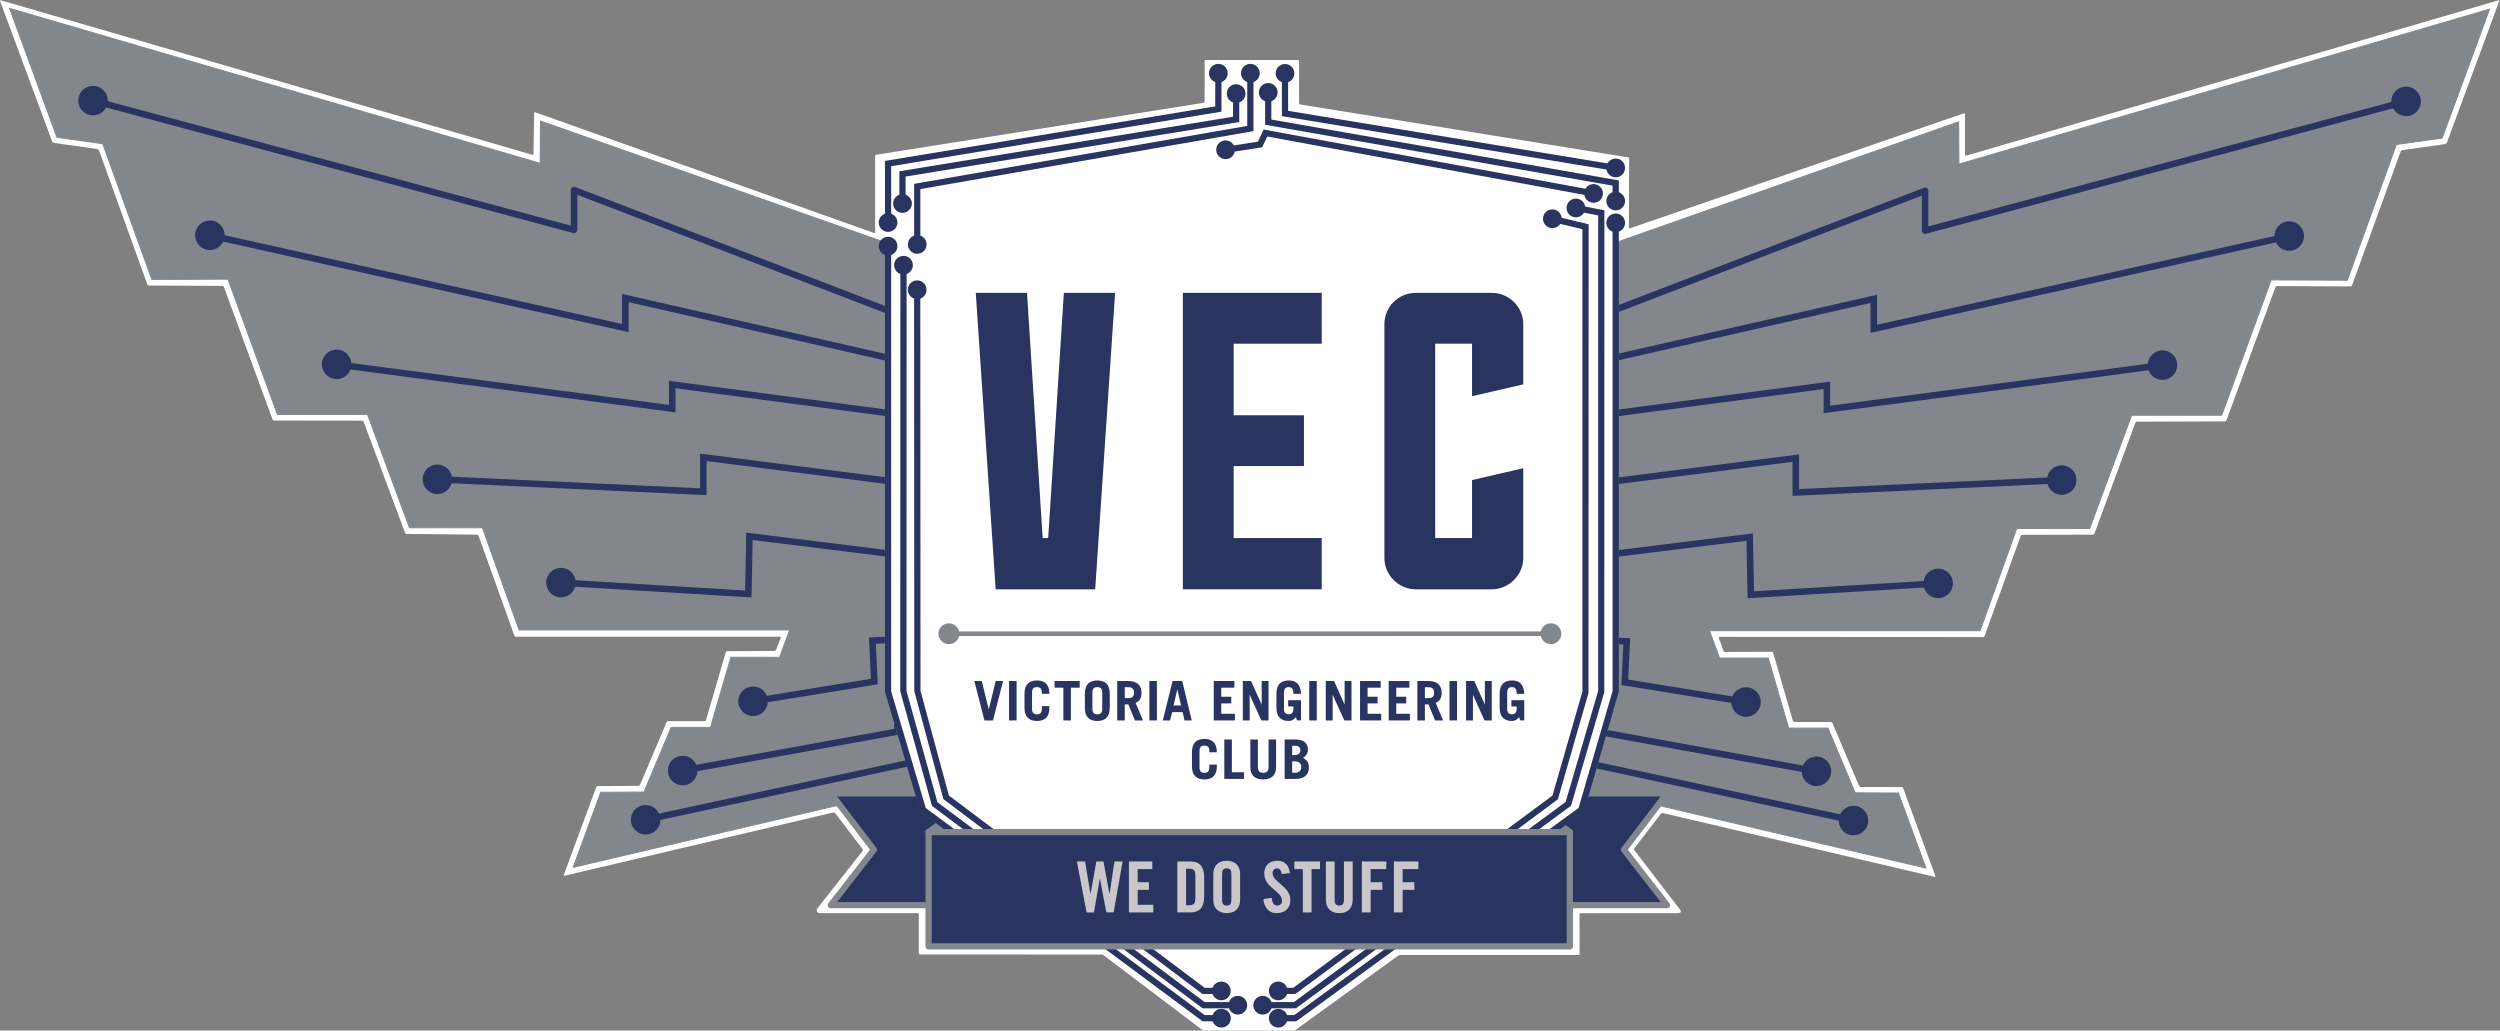 <?xml version="1.0" encoding="UTF-8" standalone="no"?>
<svg
   xmlns:dc="http://purl.org/dc/elements/1.1/"
   xmlns:cc="http://creativecommons.org/ns#"
   xmlns:rdf="http://www.w3.org/1999/02/22-rdf-syntax-ns#"
   xmlns:svg="http://www.w3.org/2000/svg"
   xmlns="http://www.w3.org/2000/svg"
   viewBox="0 0 928.84 382.88"
   height="382.88"
   width="928.84"
   xml:space="preserve"
   id="svg2"
   version="1.1"><rect x="0" y="0" width="928.84" height="382.88" fill="#808080" stroke="none"/><defs
     id="defs6" /><g
     transform="matrix(1.333,0,0,-1.333,0,382.88)"
     id="g10"><g
       transform="scale(0.1)"
       id="g12"><path
         id="path14"
         style="fill:#ffffff;fill-opacity:1;fill-rule:nonzero;stroke:none"
         d="m 4543.17,2236 c -1.71,-0.59 -3.11,0.41 -3.1,2.22 l 0.62,191.84 c 0,1.8 -1.45,3.51 -3.23,3.8 l -913.42,147.3 c -1.79,0.29 -3.24,1.99 -3.24,3.8 l 0.03,116.86 c 0,1.81 -1.47,3.28 -3.28,3.28 H 3361 c -1.81,0 -3.29,-1.47 -3.29,-3.28 l -0.15,-112.28 c 0,-1.81 -1.46,-3.52 -3.24,-3.8 L 2442.44,2441 c -1.79,-0.27 -3.25,-1.98 -3.25,-3.79 v -212.1 c 0,-1.81 -1.39,-2.78 -3.09,-2.18 l -944.18,336.43 c -1.7,0.6 -3.11,-0.37 -3.14,-2.18 l -1.83,-113.96 c -0.03,-1.81 -1.47,-2.87 -3.2,-2.37 L 2.207,2871.49 c -1.734,0.5 -2.637,-0.47 -2.008,-2.17 L 145.445,2477.72 c 0.629,-1.69 2.602,-3.28 4.391,-3.54 l 121.734,-17.39 c 1.789,-0.26 3.746,-1.86 4.364,-3.56 l 134.707,-373.74 c 0.613,-1.7 2.586,-3.09 4.394,-3.1 l 204.61,-0.94 c 1.804,-0.01 3.789,-1.4 4.414,-3.09 l 135.504,-369.05 c 0.625,-1.69 2.605,-3.08 4.414,-3.09 l 245.103,-0.35 c 1.81,0 3.8,-1.38 4.43,-3.08 l 115.47,-309.52 c 0.63,-1.69 2.62,-3.1 4.43,-3.12 l 195.93,-1.97 c 1.81,-0.02 3.78,-1.42 4.39,-3.12 l 99.98,-278.28 c 0.61,-1.7 2.58,-3.09 4.39,-3.09 h 735.93 c 1.8,0 2.74,-1.39 2.09,-3.07 l -13.05,-33.42 c -0.66,-1.67 -2.67,-3.06 -4.48,-3.07 l -131.56,-0.8 c -1.81,-0.01 -3.7,-1.44 -4.2,-3.18 l -54.94,-188.591 c -0.5,-1.739 -2.39,-3.137 -4.2,-3.137 H 1862.5 c -1.81,0 -3.86,-1.371 -4.57,-3.031 l -74.09,-174.403 c -0.71,-1.66 -2.76,-3.019 -4.56,-3.039 l -113.13,-0.687 c -1.8,0 -3.79,-1.403 -4.42,-3.082 l -90.29,-244.442 c -0.62,-1.699 0.3,-2.738 2.06,-2.316 l 749.1,176.398 c 1.76,0.418 4.08,-0.422 5.18,-1.859 l 76.49,-100.289 c 1.09,-1.442 1.07,-3.774 -0.05,-5.192 L 2282.49,345.809 c -1.12,-1.411 -2.92,-3.75 -4.01,-5.188 0,0 -3.48,-4.609 -1.85,-8.59 1.74,-4.269 6.23,-4.652 8.85,-4.793 h 272.11 c 1.81,0 3.28,-1.476 3.28,-3.277 V 215.23 c 0,-1.82 1.48,-3.281 3.29,-3.281 l 505.73,-0.051 c 1.81,0 4.46,-0.886 5.9,-1.98 L 3350.74,1.988 C 3352.18,0.891 3354.83,0 3356.64,0 h 248.68 c 1.8,0 4.47,0.871 5.93,1.93 L 3896.74,208.531 c 1.47,1.047 4.13,1.918 5.94,1.918 h 496.73 c 1.81,0 3.28,1.481 3.27,3.281 l -0.16,110.098 c -0.01,1.813 1.47,3.281 3.28,3.281 l 269.44,0.129 c 1.81,0 4.73,0.313 6.48,0.711 0,0 2.04,0.461 2.95,2.629 0.85,2.031 -0.66,4.281 -0.66,4.281 -1.01,1.5 -2.73,3.903 -3.83,5.332 l -124.95,162.528 c -1.1,1.429 -1.1,3.781 0,5.203 l 74.1,96.5 c 1.1,1.43 3.44,2.258 5.2,1.84 l 757.78,-177.981 c 1.76,-0.41 2.69,0.629 2.06,2.321 l -89.81,245.019 c -0.63,1.699 -2.61,3.078 -4.42,3.078 l -113.97,0.02 c -1.81,0 -3.86,1.351 -4.56,3.019 l -74.11,175.25 c -0.7,1.66 -2.75,3.012 -4.56,3.012 h -101.43 c -1.81,0 -3.69,1.418 -4.2,3.16 l -55.06,189.43 c -0.51,1.74 -2.39,3.15 -4.2,3.15 l -129.87,-0.47 c -1.81,-0.01 -3.79,1.36 -4.42,3.06 l -13.16,35.79 c -0.62,1.69 0.34,3.08 2.15,3.08 l 734.47,-0.48 c 1.81,0 3.78,1.39 4.4,3.09 l 100.46,278.76 c 0.61,1.7 2.58,3.09 4.39,3.1 l 196.89,0.46 c 1.81,0.01 3.79,1.4 4.42,3.09 l 113.93,308.68 c 0.63,1.68 2.61,3.08 4.42,3.09 l 245.11,0.93 c 1.8,0.01 3.78,1.41 4.41,3.1 l 136.58,370.86 c 0.63,1.69 2.61,3.07 4.42,3.07 l 204.6,-0.94 c 1.81,-0.01 3.79,1.38 4.41,3.07 l 135.64,373.27 c 0.62,1.7 2.59,3.29 4.38,3.54 l 119.81,16.92 c 1.79,0.25 3.77,1.84 4.4,3.53 l 146.2,394.98 c 0.63,1.7 -0.27,2.66 -2,2.16 L 5480.13,2438.44 c -1.73,-0.51 -3.14,0.55 -3.14,2.36 v 113.49 c 0,1.81 -1.4,2.8 -3.11,2.21 L 4543.17,2236" /><path
         id="path16"
         style="fill:#82878e;fill-opacity:1;fill-rule:nonzero;stroke:none"
         d="M 2475.24,2193.63 1506.47,2534.9 1505.66,2417 26.785,2848.86 158.863,2489.57 286.367,2471.8 423.32,2093.46 l 212.078,0.87 137.903,-377.14 250.989,0.03 117.05,-315.77 h 203.22 l 102.26,-284.91 H 2201 l -28.05,-76.22 -135.86,0.03 -56.74,-195.362 h -109.56 l -75.94,-180.367 -120.37,-0.562 -76.78,-209.071 798.19,187.043 162.6,21.25 -83.24,280.879 -0.01,1249.47" /><path
         id="path18"
         style="fill:none;stroke:#82878e;stroke-width:2.893;stroke-linecap:butt;stroke-linejoin:miter;stroke-miterlimit:10;stroke-dasharray:none;stroke-opacity:1"
         d="M 2475.24,2193.63 1506.47,2534.9 1505.66,2417 26.785,2848.86 158.863,2489.57 286.367,2471.8 423.32,2093.46 l 212.078,0.87 137.903,-377.14 250.989,0.03 117.05,-315.77 h 203.22 l 102.26,-284.91 H 2201 l -28.05,-76.22 -135.86,0.03 -56.74,-195.362 h -109.56 l -75.94,-180.367 -120.37,-0.562 -76.78,-209.071 798.19,187.043 162.6,21.25 -83.24,280.879 -0.01,1249.47" /><path
         id="path20"
         style="fill:#82878e;fill-opacity:1;fill-rule:nonzero;stroke:none"
         d="m 4421.09,659.309 148.61,-19.399 798.21,-187.039 -76.78,209.07 -120.38,0.547 -75.94,180.383 h -109.56 l -56.74,195.359 -135.86,-0.03 -28.05,76.21 h 754.17 l 102.28,284.91 h 203.2 l 117.05,315.78 251,-0.03 137.91,377.14 212.07,-0.87 136.95,378.34 127.51,17.77 132.07,359.28 -1478.86,-431.85 -0.82,117.9 -955.83,-336.73 V 944.809 l -82.21,-285.5" /><path
         id="path22"
         style="fill:none;stroke:#82878e;stroke-width:2.893;stroke-linecap:butt;stroke-linejoin:miter;stroke-miterlimit:10;stroke-dasharray:none;stroke-opacity:1"
         d="m 4421.09,659.309 148.61,-19.399 798.21,-187.039 -76.78,209.07 -120.38,0.547 -75.94,180.383 h -109.56 l -56.74,195.359 -135.86,-0.03 -28.05,76.21 h 754.17 l 102.28,284.91 h 203.2 l 117.05,315.78 251,-0.03 137.91,377.14 212.07,-0.87 136.95,378.34 127.51,17.77 132.07,359.28 -1478.86,-431.85 -0.82,117.9 -955.83,-336.73 V 944.809 Z" /><path
         id="path24"
         style="fill:#293461;fill-opacity:1;fill-rule:nonzero;stroke:none"
         d="m 4511.98,2022.45 850.38,326.52 c 2.79,1.07 5.97,0.69 8.43,-1 2.48,-1.7 3.95,-4.51 3.95,-7.52 v -99.08 L 6706,2599.11 c 4.86,1.32 9.87,-1.57 11.19,-6.45 1.3,-4.86 -1.58,-9.87 -6.45,-11.17 L 5367.99,2220.66 c -2.76,-0.74 -5.66,-0.17 -7.92,1.57 -2.24,1.72 -3.56,4.4 -3.56,7.24 v 97.71 L 4511.98,2002.9 v 19.55" /><path
         id="path26"
         style="fill:#293461;fill-opacity:1;fill-rule:nonzero;stroke:none"
         d="m 6717.08,2550.02 c 21.94,5.89 34.96,28.47 29.06,50.42 -5.9,21.95 -28.48,34.96 -50.43,29.07 -21.95,-5.9 -34.96,-28.48 -29.06,-50.43 5.89,-21.95 28.47,-34.97 50.43,-29.06" /><path
         id="path28"
         style="fill:#293461;fill-opacity:1;fill-rule:nonzero;stroke:none"
         d="m 4511.98,1887.11 719.84,163.73 v -83.65 l 1148.8,256.58 3.98,-17.81 -1171.02,-261.54 v 83.55 l -701.6,-159.57 v 18.71" /><path
         id="path30"
         style="fill:#293461;fill-opacity:1;fill-rule:nonzero;stroke:none"
         d="m 6389.58,2174.25 c 22.17,4.95 36.14,26.95 31.19,49.14 -4.94,22.18 -26.96,36.15 -49.14,31.2 -22.18,-4.96 -36.15,-26.96 -31.21,-49.15 4.97,-22.18 26.97,-36.14 49.16,-31.19" /><path
         id="path32"
         style="fill:#293461;fill-opacity:1;fill-rule:nonzero;stroke:none"
         d="m 4511.95,1730.92 589.13,77.93 v -67.28 l 927,122.39 2.39,-18.1 -947.62,-125.1 v 67.28 l -570.87,-75.53 -0.03,18.41" /><path
         id="path34"
         style="fill:#293461;fill-opacity:1;fill-rule:nonzero;stroke:none"
         d="m 6032.63,1813.84 c 22.53,2.97 38.39,23.66 35.41,46.19 -2.97,22.53 -23.66,38.39 -46.19,35.41 -22.53,-2.97 -38.39,-23.65 -35.41,-46.18 2.97,-22.54 23.66,-38.4 46.19,-35.42" /><path
         id="path36"
         style="fill:#293461;fill-opacity:1;fill-rule:nonzero;stroke:none"
         d="m 4511.98,1541.79 502.43,64.04 v -96.59 l 733.64,34.23 0.86,-18.23 -752.73,-35.12 v 95 l -484.2,-61.71 v 18.38" /><path
         id="path38"
         style="fill:#293461;fill-opacity:1;fill-rule:nonzero;stroke:none"
         d="m 5748.33,1493.14 c 22.72,1.06 40.27,20.34 39.2,43.04 -1.05,22.7 -20.32,40.25 -43.02,39.19 -22.71,-1.06 -40.25,-20.33 -39.2,-43.03 1.06,-22.7 20.33,-40.26 43.02,-39.2" /><path
         id="path40"
         style="fill:#293461;fill-opacity:1;fill-rule:nonzero;stroke:none"
         d="m 4870.91,1204.91 -3.15,160.12 -355.78,-44.06 v 18.38 l 373.64,46.27 3.17,-161.35 514.79,31.27 1.1,-18.21 -533.77,-32.42" /><path
         id="path42"
         style="fill:#293461;fill-opacity:1;fill-rule:nonzero;stroke:none"
         d="m 5404.58,1205.24 c 22.68,1.38 39.97,20.88 38.58,43.56 -1.38,22.7 -20.89,39.98 -43.57,38.6 -22.69,-1.38 -39.97,-20.9 -38.59,-43.59 1.38,-22.67 20.9,-39.95 43.58,-38.57" /><path
         id="path44"
         style="fill:#293461;fill-opacity:1;fill-rule:nonzero;stroke:none"
         d="m 4867.16,906.27 -348.01,56.609 5.34,113.111 -12.5,0.55 0.01,18.25 31.58,-1.36 -5.45,-115.149 331.97,-53.992 -2.94,-18.019" /><path
         id="path46"
         style="fill:#293461;fill-opacity:1;fill-rule:nonzero;stroke:none"
         d="m 4859.99,874.98 c 22.43,-3.64 43.58,11.59 47.23,34.02 3.65,22.43 -11.58,43.578 -34.01,47.23 -22.43,3.649 -43.59,-11.582 -47.24,-34.011 -3.64,-22.438 11.58,-43.578 34.02,-47.239" /><path
         id="path48"
         style="fill:#293461;fill-opacity:1;fill-rule:nonzero;stroke:none"
         d="m 5063.25,713.18 -587.35,106.601 5.11,17.617 585.5,-106.277 -3.26,-17.941" /><path
         id="path50"
         style="fill:#293461;fill-opacity:1;fill-rule:nonzero;stroke:none"
         d="m 5055.51,682.031 c 22.37,-4.07 43.79,10.77 47.84,33.129 4.06,22.36 -10.78,43.789 -33.14,47.84 -22.36,4.059 -43.79,-10.781 -47.84,-33.141 -4.07,-22.371 10.78,-43.789 33.14,-47.828" /><path
         id="path52"
         style="fill:#293461;fill-opacity:1;fill-rule:nonzero;stroke:none"
         d="m 5166.15,575.91 -716.28,154.488 5.09,17.551 715.03,-154.211 -3.84,-17.828" /><path
         id="path54"
         style="fill:#293461;fill-opacity:1;fill-rule:nonzero;stroke:none"
         d="m 5157.38,545.031 c 22.21,-4.801 44.11,9.34 48.9,31.547 4.8,22.211 -9.33,44.121 -31.55,48.902 -22.23,4.801 -44.12,-9.332 -48.91,-31.539 -4.79,-22.222 9.34,-44.121 31.56,-48.91" /><path
         id="path56"
         style="fill:#293461;fill-opacity:1;fill-rule:nonzero;stroke:none"
         d="M 2466.59,2000.05 1609.1,2329.3 v -97.71 c 0,-2.84 -1.33,-5.51 -3.57,-7.23 -2.24,-1.73 -5.17,-2.31 -7.91,-1.58 L 254.855,2583.61 c -4.859,1.3 -7.742,6.31 -6.441,11.18 1.309,4.87 6.313,7.75 11.188,6.43 L 1590.86,2243.49 v 99.09 c 0,3.01 1.48,5.81 3.95,7.52 2.48,1.7 5.66,2.06 8.43,0.99 l 863.3,-331.48 0.05,-19.56" /><path
         id="path58"
         style="fill:#293461;fill-opacity:1;fill-rule:nonzero;stroke:none"
         d="m 269.895,2631.64 c -21.957,5.89 -44.536,-7.12 -50.43,-29.07 -5.902,-21.96 7.117,-44.54 29.058,-50.43 21.957,-5.9 44.536,7.11 50.43,29.06 5.902,21.95 -7.117,44.53 -29.058,50.44" /><path
         id="path60"
         style="fill:#293461;fill-opacity:1;fill-rule:nonzero;stroke:none"
         d="m 2466.63,1867.57 -714.61,162.53 v -83.55 L 581,2208.09 l 3.98,17.81 1148.8,-256.58 v 83.64 l 732.73,-166.65 0.12,-18.74" /><path
         id="path62"
         style="fill:#293461;fill-opacity:1;fill-rule:nonzero;stroke:none"
         d="m 593.977,2256.71 c -22.184,4.95 -44.196,-9.01 -49.149,-31.2 -4.945,-22.18 9.02,-44.18 31.203,-49.13 22.176,-4.96 44.18,9.01 49.129,31.19 4.961,22.18 -9.004,44.19 -31.183,49.14" /><path
         id="path64"
         style="fill:#293461;fill-opacity:1;fill-rule:nonzero;stroke:none"
         d="m 2466.62,1712.92 -583.86,77.24 v -67.28 l -947.643,125.11 2.395,18.09 927.008,-122.38 v 67.28 l 602.14,-79.66 -0.04,-18.4" /><path
         id="path66"
         style="fill:#293461;fill-opacity:1;fill-rule:nonzero;stroke:none"
         d="m 943.75,1897.57 c -22.535,2.98 -43.223,-12.88 -46.195,-35.42 -2.969,-22.53 12.879,-43.21 35.414,-46.18 22.535,-2.98 43.222,12.88 46.195,35.41 2.969,22.53 -12.887,43.21 -35.414,46.19" /><path
         id="path68"
         style="fill:#293461;fill-opacity:1;fill-rule:nonzero;stroke:none"
         d="m 2466.56,1523.87 -497.13,63.37 v -95 l -752.75,35.12 0.86,18.23 733.65,-34.23 v 96.6 l 515.35,-65.7 0.02,-18.39" /><path
         id="path70"
         style="fill:#293461;fill-opacity:1;fill-rule:nonzero;stroke:none"
         d="m 1221.09,1577.49 c -22.7,1.06 -41.96,-16.49 -43.03,-39.19 -1.06,-22.7 16.5,-41.97 39.2,-43.03 22.71,-1.06 41.97,16.49 43.03,39.19 1.05,22.71 -16.5,41.98 -39.2,43.03" /><path
         id="path72"
         style="fill:#293461;fill-opacity:1;fill-rule:nonzero;stroke:none"
         d="m 2094.69,1207.04 -533.78,32.41 1.11,18.22 514.79,-31.27 3.18,161.34 386.61,-47.88 -0.04,-18.37 -368.72,45.66 -3.15,-160.11" /><path
         id="path74"
         style="fill:#293461;fill-opacity:1;fill-rule:nonzero;stroke:none"
         d="m 1566.01,1289.53 c -22.68,1.37 -42.19,-15.9 -43.57,-38.6 -1.38,-22.69 15.89,-42.19 38.59,-43.57 22.68,-1.38 42.19,15.9 43.57,38.57 1.38,22.7 -15.9,42.21 -38.59,43.6" /><path
         id="path76"
         style="fill:#293461;fill-opacity:1;fill-rule:nonzero;stroke:none"
         d="m 2098.44,908.398 -2.94,18.012 331.97,53.988 -5.45,115.162 44.56,1.91 v -18.26 l -25.46,-1.09 5.33,-113.108 -348.01,-56.614" /><path
         id="path78"
         style="fill:#293461;fill-opacity:1;fill-rule:nonzero;stroke:none"
         d="m 2092.39,958.352 c -22.43,-3.653 -37.66,-24.801 -34.01,-47.223 3.65,-22.43 24.8,-37.668 47.23,-34.02 22.43,3.653 37.67,24.801 34.01,47.243 -3.64,22.418 -24.8,37.66 -47.23,34" /><path
         id="path80"
         style="fill:#293461;fill-opacity:1;fill-rule:nonzero;stroke:none"
         d="m 1902.34,715.301 -3.25,17.937 592.76,107.59 v 17.641 l 10.14,-34.34 -599.65,-108.828" /><path
         id="path82"
         style="fill:#293461;fill-opacity:1;fill-rule:nonzero;stroke:none"
         d="m 1895.39,765.129 c -22.36,-4.059 -37.2,-25.488 -33.14,-47.848 4.05,-22.351 25.48,-37.191 47.84,-33.14 22.36,4.058 37.21,25.48 33.16,47.847 -4.08,22.364 -25.5,37.192 -47.86,33.141" /><path
         id="path84"
         style="fill:#293461;fill-opacity:1;fill-rule:nonzero;stroke:none"
         d="m 1799.45,578.039 -3.84,17.832 727.47,156.899 5.18,-17.54 -728.81,-157.191" /><path
         id="path86"
         style="fill:#293461;fill-opacity:1;fill-rule:nonzero;stroke:none"
         d="m 1790.88,627.609 c -22.23,-4.789 -36.35,-26.691 -31.56,-48.91 4.79,-22.211 26.69,-36.34 48.9,-31.551 22.22,4.801 36.36,26.692 31.57,48.911 -4.8,22.222 -26.7,36.339 -48.91,31.55" /><path
         id="path88"
         style="fill:#293461;fill-opacity:1;fill-rule:nonzero;stroke:none"
         d="m 2315.73,349.449 119.9,154.492 -119.9,157.207 h 244.24 l 13.65,-46.078 82.26,-62.199 78.42,0.18 V 349.449 h -418.57" /><path
         id="path90"
         style="fill:none;stroke:#82878e;stroke-width:17.357;stroke-linecap:round;stroke-linejoin:round;stroke-miterlimit:4;stroke-dasharray:none;stroke-opacity:1"
         d="m 2315.73,349.449 119.9,154.492 -119.9,157.207 h 244.24 l 13.65,-46.078 82.26,-62.199 78.42,0.18 V 349.449 Z" /><path
         id="path92"
         style="fill:#82878e;fill-opacity:1;fill-rule:nonzero;stroke:none"
         d="m 2588.04,552.871 34.8,25.66 33.04,-25.66 h -67.84" /><path
         id="path94"
         style="fill:none;stroke:#82878e;stroke-width:17.357;stroke-linecap:round;stroke-linejoin:round;stroke-miterlimit:4;stroke-dasharray:none;stroke-opacity:1"
         d="m 2588.04,552.871 34.8,25.66 33.04,-25.66 h -67.84" /><path
         id="path96"
         style="fill:#293461;fill-opacity:1;fill-rule:nonzero;stroke:none"
         d="m 4646.21,349.449 -119.9,154.492 119.9,157.207 h -224.6 l -17.45,-44.91 -82.03,-63.367 h -93.19 l -1.29,-203.422 h 418.56" /><path
         id="path98"
         style="fill:none;stroke:#82878e;stroke-width:17.357;stroke-linecap:round;stroke-linejoin:round;stroke-miterlimit:4;stroke-dasharray:none;stroke-opacity:1"
         d="m 4646.21,349.449 -119.9,154.492 119.9,157.207 h -224.6 l -17.45,-44.91 -82.03,-63.367 h -93.19 l -1.29,-203.422 z" /><path
         id="path100"
         style="fill:#82878e;fill-opacity:1;fill-rule:nonzero;stroke:none"
         d="m 4375.77,552.871 -26.32,19.41 -27.32,-19.41 h 53.64" /><path
         id="path102"
         style="fill:none;stroke:#82878e;stroke-width:17.357;stroke-linecap:round;stroke-linejoin:round;stroke-miterlimit:4;stroke-dasharray:none;stroke-opacity:1"
         d="m 4375.77,552.871 -26.32,19.41 -27.32,-19.41 h 53.64" /><path
         id="path104"
         style="fill:#ffffff;fill-opacity:1;fill-rule:nonzero;stroke:none"
         d="m 2475.25,2416.46 920.58,152.05 v 99.33 h 185.76 v -111.9 l 870.27,-147.46 51.44,-8.7 V 2277.31 923.961 L 4407.36,615.09 3610.13,34.371 h -259.32 l -778.06,580.719 -97.5,329.07 v 1472.3" /><path
         id="path106"
         style="fill:#293461;fill-opacity:1;fill-rule:nonzero;stroke:none"
         d="m 2524.09,2303.8 h -17.36 v 91.17 l 929.98,151.98 v 65.8 h 17.36 v -80.54 l -929.98,-151.99 v -76.42" /><path
         id="path108"
         style="fill:#293461;fill-opacity:1;fill-rule:nonzero;stroke:none"
         d="m 2541.52,2305.11 c 0,-14.41 -11.69,-26.1 -26.1,-26.1 -14.42,0 -26.11,11.69 -26.11,26.1 0,14.41 11.69,26.1 26.11,26.1 14.41,0 26.1,-11.69 26.1,-26.1" /><path
         id="path110"
         style="fill:#293461;fill-opacity:1;fill-rule:nonzero;stroke:none"
         d="m 3471.5,2611.45 c 0,14.41 -11.69,26.1 -26.11,26.1 -14.42,0 -26.1,-11.69 -26.1,-26.1 0,-14.41 11.68,-26.1 26.1,-26.1 14.42,0 26.11,11.69 26.11,26.1" /><path
         id="path112"
         style="fill:#293461;fill-opacity:1;fill-rule:nonzero;stroke:none"
         d="m 2565.21,2189.79 h -17.35 v 170.14 l 928.5,161.48 v 148.14 h 17.37 v -162.74 l -928.52,-161.47 v -155.55" /><path
         id="path114"
         style="fill:#293461;fill-opacity:1;fill-rule:nonzero;stroke:none"
         d="m 3458.94,2668.24 c 0,14.42 11.69,26.1 26.1,26.1 14.42,0 26.11,-11.68 26.11,-26.1 0,-14.41 -11.69,-26.1 -26.11,-26.1 -14.41,0 -26.1,11.69 -26.1,26.1" /><path
         id="path116"
         style="fill:#293461;fill-opacity:1;fill-rule:nonzero;stroke:none"
         d="m 2530.43,2191.09 c 0,-14.41 11.68,-26.11 26.1,-26.11 14.42,0 26.11,11.7 26.11,26.11 0,14.41 -11.69,26.1 -26.11,26.1 -14.42,0 -26.1,-11.69 -26.1,-26.1" /><path
         id="path118"
         style="fill:#293461;fill-opacity:1;fill-rule:nonzero;stroke:none"
         d="m 4501.88,2395.69 -928.96,152.89 v 119.26 h 17.35 v -104.53 l 914.44,-150.49 -2.83,-17.13" /><path
         id="path120"
         style="fill:#293461;fill-opacity:1;fill-rule:nonzero;stroke:none"
         d="m 4507.53,2430.02 c 14.23,-2.36 23.86,-15.78 21.52,-30 -2.34,-14.23 -15.76,-23.86 -29.99,-21.52 -14.23,2.34 -23.85,15.77 -21.52,29.99 2.35,14.23 15.77,23.86 29.99,21.53" /><path
         id="path122"
         style="fill:#293461;fill-opacity:1;fill-rule:nonzero;stroke:none"
         d="m 3607.69,2667.84 c 0,14.41 -11.68,26.1 -26.1,26.1 -14.42,0 -26.11,-11.69 -26.11,-26.1 0,-14.42 11.69,-26.11 26.11,-26.11 14.42,0 26.1,11.69 26.1,26.11" /><path
         id="path124"
         style="fill:#293461;fill-opacity:1;fill-rule:nonzero;stroke:none"
         d="m 2483.93,2250.79 h -17.35 v 173.03 l 920.57,152.05 v 93.68 h 17.36 V 2561.14 L 2483.93,2409.1 v -158.31" /><path
         id="path126"
         style="fill:#293461;fill-opacity:1;fill-rule:nonzero;stroke:none"
         d="m 2501.36,2252.09 c 0,-14.41 -11.69,-26.11 -26.11,-26.11 -14.42,0 -26.1,11.7 -26.1,26.11 0,14.41 11.68,26.1 26.1,26.1 14.42,0 26.11,-11.69 26.11,-26.1" /><path
         id="path128"
         style="fill:#293461;fill-opacity:1;fill-rule:nonzero;stroke:none"
         d="m 3421.93,2668.24 c 0,14.42 -11.68,26.1 -26.1,26.1 -14.42,0 -26.1,-11.68 -26.1,-26.1 0,-14.41 11.68,-26.1 26.1,-26.1 14.42,0 26.1,11.69 26.1,26.1" /><path
         id="path130"
         style="fill:#293461;fill-opacity:1;fill-rule:nonzero;stroke:none"
         d="m 3450.12,61.891 h -98.27 l -2.31,1.738 -751.81,562.351 -88.53,319.5 0.36,1187.67 h 17.36 L 2526.56,946.672 2612.88,636.328 3357.61,79.25 h 92.51 V 61.891" /><path
         id="path132"
         style="fill:#293461;fill-opacity:1;fill-rule:nonzero;stroke:none"
         d="m 2492.13,2133.15 c 0,14.42 11.7,26.11 26.12,26.1 14.41,-0.01 26.09,-11.7 26.09,-26.11 0,-14.42 -11.69,-26.1 -26.11,-26.09 -14.41,0 -26.1,11.69 -26.1,26.1" /><path
         id="path134"
         style="fill:#293461;fill-opacity:1;fill-rule:nonzero;stroke:none"
         d="m 3450.12,44.469 c 14.42,0 26.1,11.691 26.1,26.102 0,14.418 -11.68,26.102 -26.1,26.102 -14.42,0 -26.11,-11.684 -26.11,-26.102 0,-14.41 11.69,-26.102 26.11,-26.102" /><path
         id="path136"
         style="fill:#293461;fill-opacity:1;fill-rule:nonzero;stroke:none"
         d="m 3404.46,25.691 h -52.59 l -2.31,1.707 -784.32,582.454 -0.81,2.777 -36.18,122.59 -5.15,17.453 -21.1,71.476 -10.12,34.321 -25.3,85.691 v 135.05 18.26 224.02 18.37 184.01 18.38 170.68 18.4 136.25 18.71 113.76 19.55 166.69 h 17.35 V 945.422 L 2580.25,620.328 3357.6,43.039 h 46.86 V 25.691" /><path
         id="path138"
         style="fill:#293461;fill-opacity:1;fill-rule:nonzero;stroke:none"
         d="m 2449.15,2186.29 c 0,14.41 11.68,26.1 26.1,26.1 14.42,0 26.11,-11.69 26.11,-26.1 0,-14.41 -11.69,-26.1 -26.11,-26.1 -14.42,0 -26.1,11.69 -26.1,26.1" /><path
         id="path140"
         style="fill:#293461;fill-opacity:1;fill-rule:nonzero;stroke:none"
         d="m 3404.46,8.27 c 14.42,0 26.11,11.68 26.11,26.102 0,14.41 -11.69,26.098 -26.11,26.098 -14.42,0 -26.1,-11.688 -26.1,-26.098 0,-14.422 11.68,-26.102 26.1,-26.102" /><path
         id="path142"
         style="fill:#293461;fill-opacity:1;fill-rule:nonzero;stroke:none"
         d="m 4511.98,2312.02 h -17.37 v 42.84 l -968.43,169.66 v 90.29 h 17.35 v -75.71 l 968.45,-169.66 v -57.42" /><path
         id="path144"
         style="fill:#293461;fill-opacity:1;fill-rule:nonzero;stroke:none"
         d="m 4529.4,2312.02 c 0,-14.41 -11.68,-26.1 -26.1,-26.1 -14.42,0 -26.11,11.69 -26.11,26.1 0,14.42 11.69,26.11 26.11,26.11 14.42,0 26.1,-11.69 26.1,-26.11" /><path
         id="path146"
         style="fill:#293461;fill-opacity:1;fill-rule:nonzero;stroke:none"
         d="m 3560.95,2614.81 c 0,14.42 -11.68,26.11 -26.1,26.11 -14.42,0 -26.1,-11.69 -26.1,-26.11 0,-14.41 11.68,-26.1 26.1,-26.1 14.42,0 26.1,11.69 26.1,26.1" /><path
         id="path148"
         style="fill:#293461;fill-opacity:1;fill-rule:nonzero;stroke:none"
         d="m 4441.34,2324.42 -909.23,167.38 -14.2,-30.06 -101.91,-15.73 -2.65,17.16 92.8,14.32 15.98,33.79 6.57,-1.2 915.78,-168.59 -3.14,-17.07" /><path
         id="path150"
         style="fill:#293461;fill-opacity:1;fill-rule:nonzero;stroke:none"
         d="m 4446.34,2358.86 c 14.18,-2.61 23.57,-16.22 20.96,-30.4 -2.62,-14.17 -16.23,-23.55 -30.4,-20.94 -14.18,2.61 -23.57,16.22 -20.95,30.4 2.61,14.17 16.22,23.55 30.39,20.94" /><path
         id="path152"
         style="fill:#293461;fill-opacity:1;fill-rule:nonzero;stroke:none"
         d="m 3411.99,2480.59 c -14.25,-2.2 -24.01,-15.54 -21.82,-29.78 2.19,-14.24 15.54,-24.01 29.78,-21.82 14.24,2.2 24.01,15.53 21.81,29.78 -2.2,14.24 -15.53,24.02 -29.77,21.82" /><path
         id="path154"
         style="fill:#293461;fill-opacity:1;fill-rule:nonzero;stroke:none"
         d="m 3612.14,61.891 h -94.13 V 79.25 h 88.44 l 757.35,557.859 90.66,309.621 v 1325.11 l -64.96,12.54 3.3,17.05 79.01,-15.26 -0.34,-1343.131 -92.67,-316.43 -2.36,-1.73 -764.3,-562.988" /><path
         id="path156"
         style="fill:#293461;fill-opacity:1;fill-rule:nonzero;stroke:none"
         d="m 3519.33,44.469 c -14.42,0 -26.1,11.691 -26.1,26.102 0,14.418 11.68,26.102 26.1,26.102 14.42,0 26.1,-11.684 26.1,-26.102 0,-14.41 -11.68,-26.102 -26.1,-26.102" /><path
         id="path158"
         style="fill:#293461;fill-opacity:1;fill-rule:nonzero;stroke:none"
         d="m 4397.37,2318.29 c -14.14,2.73 -27.84,-6.53 -30.58,-20.68 -2.73,-14.16 6.54,-27.84 20.69,-30.59 14.16,-2.73 27.84,6.54 30.57,20.69 2.74,14.15 -6.53,27.84 -20.68,30.58" /><path
         id="path160"
         style="fill:#293461;fill-opacity:1;fill-rule:nonzero;stroke:none"
         d="m 3610.3,101.73 h -48.89 v 17.372 h 43.16 l 722.56,535.82 83.36,289.617 V 2233.46 l -87.07,20.97 4.08,16.87 100.35,-24.17 L 4427.5,940.93 4342.18,644.488 3610.3,101.73" /><path
         id="path162"
         style="fill:#293461;fill-opacity:1;fill-rule:nonzero;stroke:none"
         d="m 3562.72,84.309 c -14.42,0 -26.1,11.68 -26.1,26.101 0,14.43 11.68,26.11 26.1,26.11 14.41,0 26.1,-11.68 26.1,-26.11 0,-14.422 -11.69,-26.101 -26.1,-26.101" /><path
         id="path164"
         style="fill:#293461;fill-opacity:1;fill-rule:nonzero;stroke:none"
         d="m 4332.85,2287.94 c -14.02,3.38 -28.12,-5.25 -31.5,-19.26 -3.38,-14.01 5.26,-28.11 19.27,-31.49 14.01,-3.38 28.12,5.24 31.48,19.26 3.38,14.01 -5.24,28.11 -19.25,31.49" /><path
         id="path166"
         style="fill:#293461;fill-opacity:1;fill-rule:nonzero;stroke:none"
         d="m 3612.95,25.691 h -51.54 v 17.348 h 45.9 l 792.55,577.32 94.75,326.352 V 2252.52 h 17.37 V 944.25 l -0.34,-1.18 -96.77,-333.25 -2.4,-1.75 -799.52,-582.379" /><path
         id="path168"
         style="fill:#293461;fill-opacity:1;fill-rule:nonzero;stroke:none"
         d="m 4477.19,2251.21 c 0,14.41 11.69,26.1 26.11,26.1 14.42,0 26.1,-11.69 26.1,-26.1 0,-14.41 -11.68,-26.1 -26.1,-26.1 -14.42,0 -26.11,11.69 -26.11,26.1" /><path
         id="path170"
         style="fill:#293461;fill-opacity:1;fill-rule:nonzero;stroke:none"
         d="m 3562.72,60.469 c -14.42,0 -26.1,-11.688 -26.1,-26.098 0,-14.422 11.68,-26.102 26.1,-26.102 14.41,0 26.1,11.68 26.1,26.102 0,14.41 -11.69,26.098 -26.1,26.098" /><path
         id="path172"
         style="fill:#293461;fill-opacity:1;fill-rule:nonzero;stroke:none"
         d="m 3405.45,101.73 h -53.62 l -722.3,543.09 -81.21,301.008 -0.57,1120.192 17.36,0.02 0.56,-1119.052 79.05,-291.886 712.92,-536 h 47.81 V 101.73" /><path
         id="path174"
         style="fill:#293461;fill-opacity:1;fill-rule:nonzero;stroke:none"
         d="m 2530.33,2064.71 c -0.01,14.42 11.67,26.11 26.09,26.12 14.42,0.01 26.1,-11.68 26.11,-26.09 0.01,-14.42 -11.67,-26.11 -26.08,-26.12 -14.41,0 -26.11,11.68 -26.12,26.09" /><path
         id="path176"
         style="fill:#293461;fill-opacity:1;fill-rule:nonzero;stroke:none"
         d="m 3404.14,84.309 c 14.41,0 26.1,11.68 26.1,26.101 0,14.43 -11.69,26.11 -26.1,26.11 -14.42,0 -26.11,-11.68 -26.11,-26.11 0,-14.422 11.69,-26.101 26.11,-26.101" /><path
         id="path178"
         style="fill:#293461;fill-opacity:1;fill-rule:nonzero;stroke:none"
         d="m 2715.7,974.191 h 20.7 l 19.34,-78.531 h 0.29 l 19.19,78.531 h 20.54 l -28,-109.89 h -23.89 l -28.17,109.89" /><path
         id="path180"
         style="fill:#293461;fill-opacity:1;fill-rule:nonzero;stroke:none"
         d="m 2812.46,864.301 v 109.89 h 20.99 v -109.89 h -20.99" /><path
         id="path182"
         style="fill:#293461;fill-opacity:1;fill-rule:nonzero;stroke:none"
         d="m 2876.51,896.879 c 0,-12.18 5.33,-15.527 13.7,-15.527 8.37,0 13.71,3.347 13.71,15.527 v 7.301 h 20.99 v -4.571 c 0,-27.089 -14.3,-36.82 -34.7,-36.82 -20.4,0 -34.71,9.731 -34.71,36.82 v 39.27 c 0,27.09 14.31,36.84 34.71,36.84 20.4,0 34.7,-9.75 34.7,-36.84 v -0.289 h -20.99 v 3.031 c 0,12.18 -5.34,15.52 -13.71,15.52 -8.37,0 -13.7,-3.34 -13.7,-15.52 v -44.742" /><path
         id="path184"
         style="fill:#293461;fill-opacity:1;fill-rule:nonzero;stroke:none"
         d="m 3009.34,974.191 v -18.57 h -24.51 v -91.32 h -21 v 91.32 h -24.51 v 18.57 h 70.02" /><path
         id="path186"
         style="fill:#293461;fill-opacity:1;fill-rule:nonzero;stroke:none"
         d="m 3044.77,896.879 c 0,-12.18 5.32,-15.527 13.7,-15.527 8.36,0 13.7,3.347 13.7,15.527 v 44.742 c 0,12.18 -5.34,15.52 -13.7,15.52 -8.38,0 -13.7,-3.34 -13.7,-15.52 z m -21.02,42 c 0,27.09 14.32,36.84 34.72,36.84 20.39,0 34.7,-9.75 34.7,-36.84 v -39.27 c 0,-27.089 -14.31,-36.82 -34.7,-36.82 -20.4,0 -34.72,9.731 -34.72,36.82 v 39.27" /><path
         id="path188"
         style="fill:#293461;fill-opacity:1;fill-rule:nonzero;stroke:none"
         d="m 3134.98,926.398 h 10.8 c 9.29,0 14.92,4.571 14.92,15.223 0,10.66 -5.63,15.231 -14.92,15.231 h -10.8 z m 28.31,-62.097 -18.28,44.738 h -10.03 v -44.738 h -21.02 v 109.89 h 30.45 c 25.27,0 37.28,-12.171 37.28,-32.871 0,-13.699 -4.87,-23.59 -16.57,-28.011 l 20.7,-49.008 h -22.53" /><path
         id="path190"
         style="fill:#293461;fill-opacity:1;fill-rule:nonzero;stroke:none"
         d="m 3203.56,864.301 v 109.89 h 21.01 v -109.89 h -21.01" /><path
         id="path192"
         style="fill:#293461;fill-opacity:1;fill-rule:nonzero;stroke:none"
         d="m 3270.97,906 h 20.85 l -10.2,44.441 h -0.29 z m -29.99,-41.699 27.26,109.89 h 26.94 l 26.48,-109.89 h -20.1 l -5.32,23.14 h -29.07 l -5.95,-23.14 h -20.24" /><path
         id="path194"
         style="fill:#293461;fill-opacity:1;fill-rule:nonzero;stroke:none"
         d="m 3382.92,864.301 v 109.89 h 57.53 v -18.57 h -36.52 v -25.262 h 27.86 v -18.578 h -27.86 v -28.91 h 38.05 v -18.57 h -59.06" /><path
         id="path196"
         style="fill:#293461;fill-opacity:1;fill-rule:nonzero;stroke:none"
         d="m 3464,864.301 v 109.89 h 22.99 l 29.21,-65.152 h 0.32 v 65.152 h 19.18 v -109.89 h -20.1 l -32.12,70.929 h -0.31 V 864.301 H 3464" /><path
         id="path198"
         style="fill:#293461;fill-opacity:1;fill-rule:nonzero;stroke:none"
         d="m 3612.03,873.43 c -5.62,-6.391 -11.7,-10.641 -19.62,-10.641 -20.42,0 -34.71,9.731 -34.71,36.82 v 39.27 c 0,27.09 14.29,36.84 34.71,36.84 21.45,0 33.01,-12.328 33.79,-37.301 h -21.02 c 0,14.16 -5.17,18.723 -12.77,18.723 -8.38,0 -13.7,-3.34 -13.7,-15.52 v -44.742 c 0,-12.18 5.32,-15.527 13.7,-15.527 7.92,0 12.77,5.769 12.77,15.226 v 6.692 h -14.76 v 17.351 h 35.78 v -56.32 h -10.97 l -3.2,9.129" /><path
         id="path200"
         style="fill:#293461;fill-opacity:1;fill-rule:nonzero;stroke:none"
         d="m 3649.13,864.301 v 109.89 h 21.01 v -109.89 h -21.01" /><path
         id="path202"
         style="fill:#293461;fill-opacity:1;fill-rule:nonzero;stroke:none"
         d="m 3695.22,864.301 v 109.89 h 22.99 l 29.23,-65.152 h 0.29 v 65.152 h 19.19 v -109.89 h -20.1 l -32.12,70.929 h -0.3 v -70.929 h -19.18" /><path
         id="path204"
         style="fill:#293461;fill-opacity:1;fill-rule:nonzero;stroke:none"
         d="m 3790.75,864.301 v 109.89 h 57.54 v -18.57 h -36.53 v -25.262 h 27.84 v -18.578 h -27.84 v -28.91 h 38.05 v -18.57 h -59.06" /><path
         id="path206"
         style="fill:#293461;fill-opacity:1;fill-rule:nonzero;stroke:none"
         d="m 3870.61,864.301 v 109.89 h 57.53 v -18.57 h -36.5 v -25.262 h 27.83 v -18.578 h -27.83 v -28.91 h 38.04 v -18.57 h -59.07" /><path
         id="path208"
         style="fill:#293461;fill-opacity:1;fill-rule:nonzero;stroke:none"
         d="m 3971.48,926.398 h 10.81 c 9.28,0 14.91,4.571 14.91,15.223 0,10.66 -5.63,15.231 -14.91,15.231 h -10.81 z m 28.32,-62.097 -18.27,44.738 h -10.05 v -44.738 h -21.01 v 109.89 h 30.44 c 25.27,0 37.3,-12.171 37.3,-32.871 0,-13.699 -4.87,-23.59 -16.59,-28.011 l 20.7,-49.008 h -22.52" /><path
         id="path210"
         style="fill:#293461;fill-opacity:1;fill-rule:nonzero;stroke:none"
         d="m 4040.08,864.301 v 109.89 h 21.01 v -109.89 h -21.01" /><path
         id="path212"
         style="fill:#293461;fill-opacity:1;fill-rule:nonzero;stroke:none"
         d="m 4086.17,864.301 v 109.89 h 23 l 29.21,-65.152 h 0.3 v 65.152 h 19.18 v -109.89 h -20.09 l -32.11,70.929 h -0.31 v -70.929 h -19.18" /><path
         id="path214"
         style="fill:#293461;fill-opacity:1;fill-rule:nonzero;stroke:none"
         d="m 4234.22,873.43 c -5.64,-6.391 -11.72,-10.641 -19.63,-10.641 -20.41,0 -34.72,9.731 -34.72,36.82 v 39.27 c 0,27.09 14.31,36.84 34.72,36.84 21.46,0 33,-12.328 33.78,-37.301 h -21.01 c 0,14.16 -5.17,18.723 -12.77,18.723 -8.37,0 -13.71,-3.34 -13.71,-15.52 v -44.742 c 0,-12.18 5.34,-15.527 13.71,-15.527 7.91,0 12.77,5.769 12.77,15.226 v 6.692 h -14.76 v 17.351 h 35.77 v -56.32 h -10.96 l -3.19,9.129" /><path
         id="path216"
         style="fill:#293461;fill-opacity:1;fill-rule:nonzero;stroke:none"
         d="m 3343.23,733.879 c 0,-12.18 5.33,-15.52 13.7,-15.52 8.36,0 13.7,3.34 13.7,15.52 v 7.312 h 21 v -4.57 c 0,-27.082 -14.3,-36.82 -34.7,-36.82 -20.4,0 -34.7,9.738 -34.7,36.82 v 39.258 c 0,27.121 14.3,36.851 34.7,36.851 20.4,0 34.7,-9.73 34.7,-36.851 v -0.289 h -21 v 3.051 c 0,12.148 -5.34,15.507 -13.7,15.507 -8.37,0 -13.7,-3.359 -13.7,-15.507 v -44.762" /><path
         id="path218"
         style="fill:#293461;fill-opacity:1;fill-rule:nonzero;stroke:none"
         d="m 3412.44,701.309 v 109.89 h 21 v -91.32 h 33.77 v -18.57 h -54.77" /><path
         id="path220"
         style="fill:#293461;fill-opacity:1;fill-rule:nonzero;stroke:none"
         d="M 3506,811.199 V 734.34 c 0,-10.5 4.57,-15.981 14.77,-15.981 10.2,0 14.93,5.481 14.93,15.981 v 76.859 h 20.99 V 734.18 c 0,-24.192 -14.29,-34.379 -35.92,-34.379 -21.61,0 -35.77,10.187 -35.77,34.379 v 77.019 h 21" /><path
         id="path222"
         style="fill:#293461;fill-opacity:1;fill-rule:nonzero;stroke:none"
         d="m 3601.55,718.672 h 8.82 c 10.94,0 16.71,6.387 16.71,15.969 0,10.507 -7.29,15.687 -18.25,15.687 h -7.28 z m 0,49 h 7.28 c 9.45,0 15.69,5.476 15.69,12.937 0,8.063 -4.73,13.231 -14.61,13.231 h -8.36 z m -21.04,43.527 h 29.55 c 22.52,0 35.47,-9.429 35.47,-28.308 0,-9.59 -4.73,-17.512 -13.55,-22.821 11.57,-7.32 16.12,-13.41 16.12,-27.109 0,-21.762 -14.61,-31.652 -36.84,-31.652 h -30.75 v 109.89" /><path
         id="path224"
         style="fill:none;stroke:#82878e;stroke-width:12.88;stroke-linecap:butt;stroke-linejoin:miter;stroke-miterlimit:10;stroke-dasharray:none;stroke-opacity:1"
         d="m 4324.19,1106 -1680.86,-0.02" /><path
         id="path226"
         style="fill:#82878e;fill-opacity:1;fill-rule:nonzero;stroke:none"
         d="m 4322.75,1135.05 c 16.04,0 29.05,-13.01 29.05,-29.05 0,-16.05 -13.01,-29.05 -29.05,-29.05 -16.05,0 -29.06,13 -29.06,29.05 0,16.04 13.01,29.05 29.06,29.05" /><path
         id="path228"
         style="fill:#82878e;fill-opacity:1;fill-rule:nonzero;stroke:none"
         d="m 2644.79,1135.03 c -16.04,0 -29.06,-13 -29.06,-29.05 0,-16.04 13.02,-29.05 29.06,-29.05 16.04,0 29.05,13.01 29.05,29.05 0,16.05 -13.01,29.05 -29.05,29.05" /><path
         id="path230"
         style="fill:#293461;fill-opacity:1;fill-rule:nonzero;stroke:none"
         d="m 3108.01,2055.98 -55.48,-826.21 h -277.37 l -55.47,826.21 h 142.81 l 43.67,-683.39 h 15.35 l 43.68,683.39 h 142.81" /><path
         id="path232"
         style="fill:#293461;fill-opacity:1;fill-rule:nonzero;stroke:none"
         d="m 3683.95,1372.59 v -142.82 h -387.13 v 826.21 h 387.13 v -141.63 h -245.5 v -199.48 h 195.93 v -141.63 h -195.93 v -200.65 h 245.5" /><path
         id="path234"
         style="fill:#293461;fill-opacity:1;fill-rule:nonzero;stroke:none"
         d="m 4102.91,1534.29 142.82,33.05 v -250.22 c 0,-47.22 -40.13,-87.35 -87.34,-87.35 h -212.46 c -48.39,0 -87.33,40.13 -87.33,87.35 v 651.52 c 0,48.39 38.94,87.34 87.33,87.34 h 212.46 c 47.21,0 87.34,-38.95 87.34,-87.34 v -167.61 l -142.82,-33.04 v 146.36 h -102.68 v -541.76 h 102.68 v 161.7" /><path
         id="path236"
         style="fill:#293461;fill-opacity:1;fill-rule:nonzero;stroke:none"
         d="M 2588.22,553.051 H 4375.47 V 234.641 H 2588.22 v 318.41" /><path
         id="path238"
         style="fill:none;stroke:#82878e;stroke-width:17.357;stroke-linecap:round;stroke-linejoin:round;stroke-miterlimit:4;stroke-dasharray:none;stroke-opacity:1"
         d="M 2588.22,553.051 H 4375.47 V 234.641 H 2588.22 Z" /><path
         id="path240"
         style="fill:#c9c7c9;fill-opacity:1;fill-rule:nonzero;stroke:none"
         d="m 3055.64,471.191 h 20.05 l 16.53,-90.48 h 0.39 l 13.57,90.48 h 22.8 l -24.96,-142.019 h -20.46 L 3065.86,423 h -0.39 l -16.53,-93.828 h -20.46 l -26.94,142.019 h 22.82 l 14.95,-90.48 h 0.38 l 15.95,90.48" /><path
         id="path242"
         style="fill:#c9c7c9;fill-opacity:1;fill-rule:nonzero;stroke:none"
         d="m 3146.52,329.172 v 142.019 h 65.29 v -21.25 h -40.9 v -36.582 h 31.47 v -21.238 h -31.47 v -41.699 h 43.66 v -21.25 h -68.05" /><path
         id="path244"
         style="fill:#c9c7c9;fill-opacity:1;fill-rule:nonzero;stroke:none"
         d="m 3305.83,349.23 h 8.47 c 12.98,0 17.49,4.93 17.49,19.879 v 62.153 c 0,14.949 -4.51,19.867 -17.49,19.867 h -8.47 z m -24.39,121.961 h 36.2 c 25.17,0 38.54,-13.769 38.54,-42.882 v -56.25 c 0,-29.118 -13.37,-42.887 -38.54,-42.887 h -36.2 v 142.019" /><path
         id="path246"
         style="fill:#c9c7c9;fill-opacity:1;fill-rule:nonzero;stroke:none"
         d="m 3406.16,364.191 c 0,-10.621 3.14,-15.742 12.98,-15.742 9.83,0 12.97,5.121 12.97,15.742 v 72 c 0,10.61 -3.14,15.719 -12.97,15.719 -9.84,0 -12.98,-5.109 -12.98,-15.719 z m -24.4,72.579 c 0,20.058 11.8,36.39 37.38,36.39 25.56,0 37.37,-16.332 37.37,-36.39 v -73.168 c 0,-20.051 -11.81,-36.383 -37.37,-36.383 -25.58,0 -37.38,16.332 -37.38,36.383 v 73.168" /><path
         id="path248"
         style="fill:#c9c7c9;fill-opacity:1;fill-rule:nonzero;stroke:none"
         d="m 3572.16,436.191 c -0.99,12.18 -7.47,15.719 -12.98,15.719 -7.88,0 -12.19,-5.109 -12.19,-13.961 0,-24.187 49.57,-35.801 49.57,-74.347 0,-23.403 -15.73,-36.383 -38.56,-36.383 -22.61,0 -35.6,18.09 -36.59,39.332 l 23.21,3.347 c 0.99,-14.367 6.68,-21.449 14.56,-21.449 8.46,0 14.17,4.531 14.17,12.992 0,28.118 -49.58,35.598 -49.58,76.309 0,22.621 13.78,35.41 37.78,35.41 19.86,0 31.67,-14.359 33.83,-34.43 l -23.22,-2.539" /><path
         id="path250"
         style="fill:#c9c7c9;fill-opacity:1;fill-rule:nonzero;stroke:none"
         d="m 3631.2,449.941 h -23.62 v 21.25 h 71.59 v -21.25 h -23.59 V 329.172 h -24.38 v 120.769" /><path
         id="path252"
         style="fill:#c9c7c9;fill-opacity:1;fill-rule:nonzero;stroke:none"
         d="m 3695.51,471.191 h 24.4 V 364 c 0,-10.43 4.13,-15.551 12.99,-15.551 8.84,0 12.96,5.121 12.96,15.551 v 107.191 h 24.4 V 364.969 c 0,-24.367 -14.17,-37.75 -37.36,-37.75 -23.22,0 -37.39,13.383 -37.39,37.75 v 106.222" /><path
         id="path254"
         style="fill:#c9c7c9;fill-opacity:1;fill-rule:nonzero;stroke:none"
         d="m 3795.83,329.172 v 142.019 h 68.06 v -21.25 h -43.66 v -36.582 h 32.65 v -21.238 h -32.65 v -62.949 h -24.4" /><path
         id="path256"
         style="fill:#c9c7c9;fill-opacity:1;fill-rule:nonzero;stroke:none"
         d="m 3885.15,329.172 v 142.019 h 68.05 v -21.25 h -43.66 v -36.582 h 32.63 v -21.238 h -32.63 v -62.949 h -24.39" /></g></g></svg>